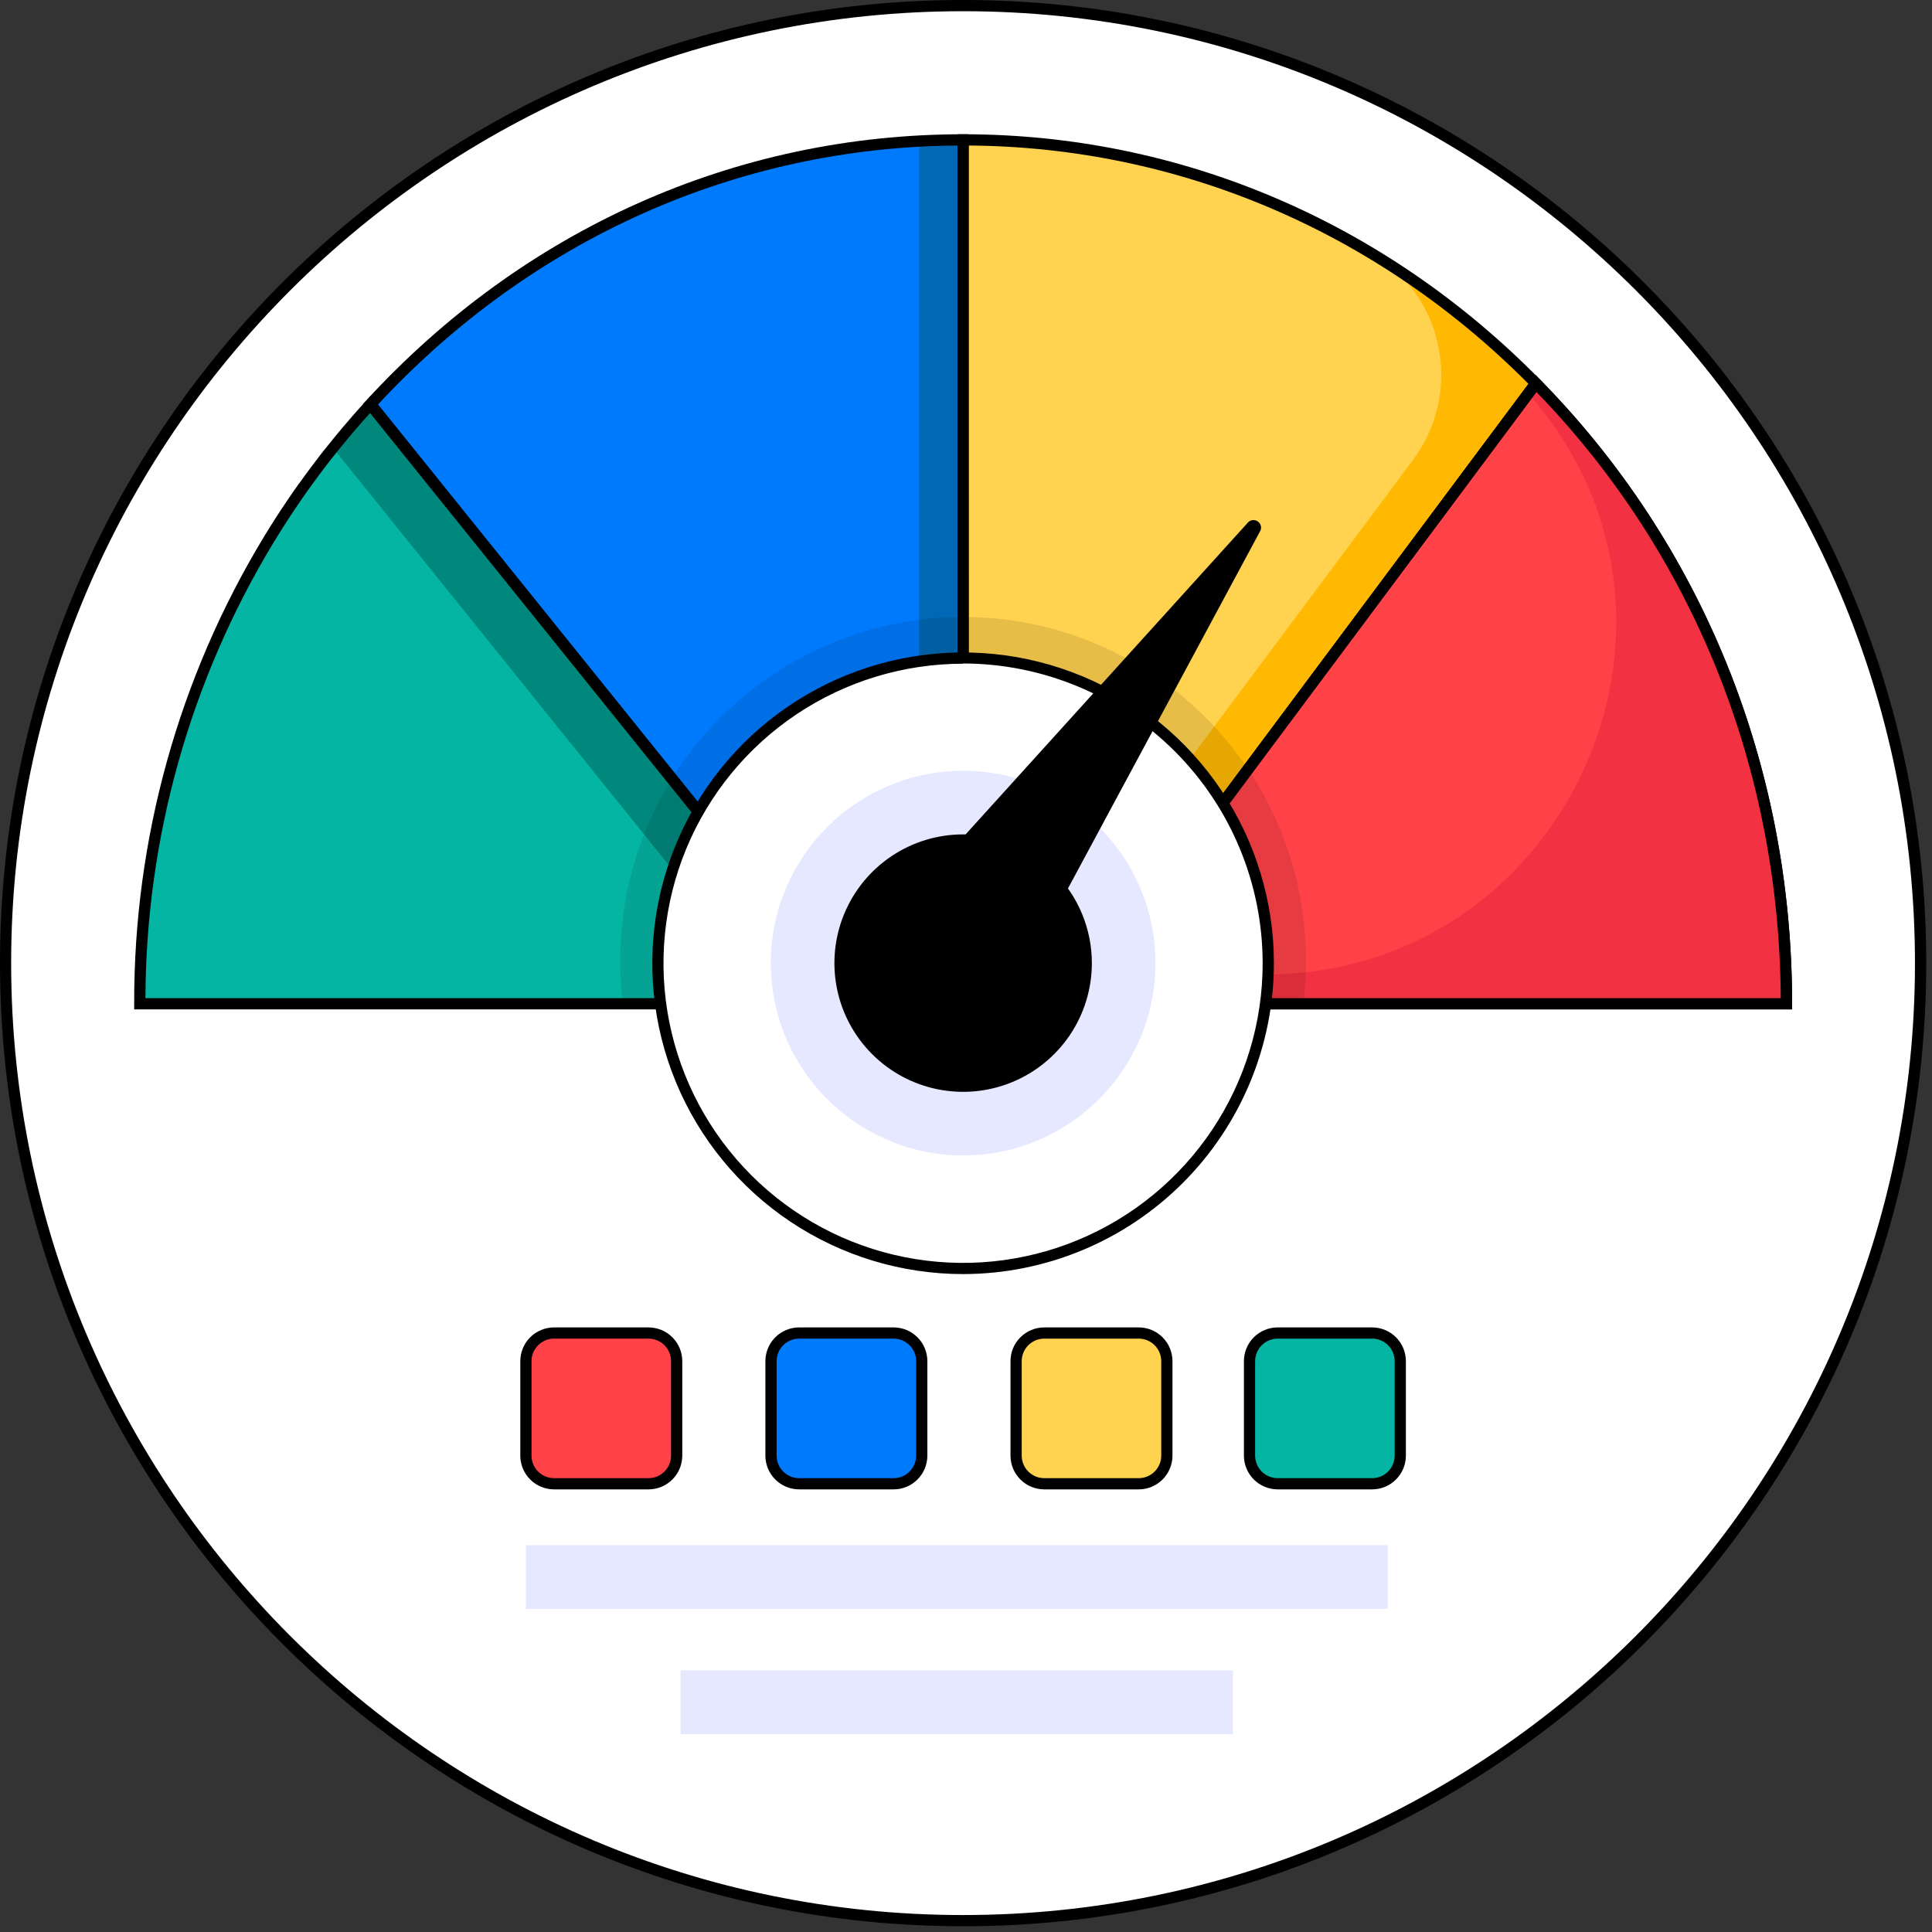 <svg width="158" height="158" viewBox="0 0 158 158" fill="none" xmlns="http://www.w3.org/2000/svg">
<rect x="0" y="0" width="158" height="158" fill="#333333" stroke="none"/>
<path d="M78.766 157.071C122.014 157.071 157.074 122.012 157.074 78.764C157.074 35.516 122.014 0.456 78.766 0.456C35.518 0.456 0.458 35.516 0.458 78.764C0.458 122.012 35.518 157.071 78.766 157.071Z" fill="white"/>
<path d="M78.764 157.53C35.342 157.53 0 122.196 0 78.766C0 35.337 35.334 0 78.764 0C122.193 0 157.53 35.334 157.53 78.766C157.53 122.198 122.196 157.53 78.764 157.53ZM78.764 0.917C35.839 0.917 0.912 35.839 0.912 78.766C0.912 121.694 35.833 156.613 78.758 156.613C121.683 156.613 156.607 121.691 156.607 78.766C156.607 35.842 121.691 0.917 78.764 0.917Z" fill="black"/>
<path d="M125.604 31.356L101.972 63.037L87.754 82.091H78.761V11.439C96.981 11.439 113.492 19.021 125.604 31.356Z" fill="#FFD24F"/>
<path d="M125.604 31.356L101.972 63.037L87.754 82.091H78.761V79.697H84.167L98.382 60.643L115.552 37.622C119.4 32.466 118.356 25.106 113.137 21.339L113.039 21.268C117.614 24.119 121.832 27.505 125.604 31.356Z" fill="#FFB902"/>
<path d="M146.102 82.091H87.754L101.969 63.037L125.602 31.356C138.232 44.189 146.102 62.179 146.102 82.091Z" fill="#007AFD"/>
<path d="M146.55 82.549H86.845L125.558 30.65L125.933 31.03C139.23 44.537 146.558 62.668 146.558 82.085L146.55 82.549ZM88.672 81.629H145.63C145.518 62.812 138.438 45.245 125.653 32.059L88.672 81.629Z" fill="black"/>
<path d="M78.763 11.439V82.091H69.767L62.103 72.571L55.047 63.813L30.291 33.06C42.539 19.732 59.731 11.439 78.763 11.439Z" fill="#007AFD"/>
<path d="M78.763 11.439V82.091H69.767L67.84 79.697H75.167V11.534C76.356 11.474 77.558 11.439 78.763 11.439Z" fill="#0068B5"/>
<path d="M69.767 82.091H11.42C11.38 68.708 15.028 55.574 21.966 44.13C22.27 43.636 22.579 43.142 22.888 42.653C23.198 42.165 23.523 41.679 23.849 41.199C24.175 40.718 24.476 40.276 24.802 39.825C24.81 39.816 24.817 39.806 24.823 39.796C24.823 39.782 24.84 39.766 24.853 39.76C24.891 39.709 24.921 39.663 24.956 39.611C25.252 39.199 25.556 38.797 25.866 38.371C26.175 37.945 26.479 37.557 26.796 37.16C27.114 36.764 27.431 36.363 27.757 35.972C27.947 35.733 28.148 35.497 28.346 35.261C28.617 34.93 28.916 34.596 29.203 34.265C29.559 33.858 29.92 33.451 30.289 33.06L55.045 63.813L62.101 72.571L69.767 82.091Z" fill="#04B5A4"/>
<path d="M69.767 82.091H63.829L56.475 72.961L49.419 64.196L27.236 36.634C27.412 36.414 27.591 36.192 27.779 35.972C27.966 35.752 28.169 35.497 28.367 35.261C28.639 34.93 28.937 34.596 29.225 34.265C29.581 33.858 29.942 33.451 30.311 33.06L55.066 63.813L62.122 72.571L69.767 82.091Z" fill="#00887D"/>
<path d="M146.102 82.091H87.754L101.969 63.037L125.602 31.356C138.232 44.189 146.102 62.179 146.102 82.091Z" fill="#FF4148"/>
<path d="M146.102 82.091H87.754L89.543 79.697H103.432C127.813 79.697 141.154 51.088 125.308 32.561L124.983 32.183L125.602 31.369C138.232 44.189 146.102 62.179 146.102 82.091Z" fill="#F23243"/>
<path d="M87.988 82.549H78.305V10.98H78.763C96.479 10.98 113.229 18.101 125.932 31.033L126.204 31.304L87.988 82.549ZM79.222 81.629H87.526L125.002 31.396C112.618 18.929 96.392 12.02 79.222 11.9V81.629Z" fill="black"/>
<path d="M79.222 82.549H69.547L29.678 33.041L29.95 32.751C42.846 18.712 60.179 10.98 78.755 10.98H79.214L79.222 82.549ZM69.995 81.629H78.313V11.9C60.298 12.025 43.494 19.532 30.91 33.082L69.995 81.629Z" fill="black"/>
<path d="M70.728 82.549H10.974V82.088C10.939 68.624 14.611 55.409 21.588 43.894C21.892 43.394 22.204 42.898 22.516 42.406C22.828 41.915 23.154 41.427 23.483 40.941C23.811 40.455 24.115 40.013 24.443 39.557L24.5 39.494L24.601 39.348C24.899 38.93 25.205 38.514 25.518 38.099C25.822 37.69 26.134 37.285 26.454 36.876L26.514 36.802C26.815 36.425 27.114 36.051 27.42 35.681L27.92 35.082L28.015 34.968C28.273 34.664 28.535 34.36 28.799 34.056L28.875 33.966C29.23 33.559 29.594 33.152 29.96 32.764L30.321 32.365L30.663 32.775L70.728 82.549ZM11.894 81.629H68.809L30.272 33.768C30.031 34.04 29.795 34.311 29.559 34.566L29.485 34.653C29.214 34.954 28.962 35.255 28.709 35.557L28.614 35.671C28.449 35.866 28.283 36.061 28.123 36.26C27.816 36.629 27.521 37 27.225 37.372L27.165 37.446C26.85 37.839 26.544 38.243 26.245 38.645C25.947 39.047 25.634 39.459 25.341 39.877L25.162 40.124C24.853 40.556 24.544 41.001 24.242 41.454C23.941 41.907 23.596 42.406 23.29 42.898C22.983 43.389 22.668 43.877 22.37 44.371C15.562 55.61 11.941 68.49 11.894 81.629Z" fill="black"/>
<path d="M146.55 82.549H86.845L125.558 30.65L125.933 31.03C139.23 44.537 146.558 62.668 146.558 82.085L146.55 82.549ZM88.672 81.629H145.63C145.518 62.812 138.438 45.245 125.653 32.059L88.672 81.629Z" fill="black"/>
<g opacity="0.1">
<path d="M106.794 78.766C106.796 79.877 106.73 80.988 106.596 82.091H50.928C50.794 80.988 50.728 79.877 50.729 78.766C50.693 75.062 51.391 71.387 52.783 67.954C54.176 64.521 56.235 61.398 58.842 58.765C61.448 56.133 64.551 54.043 67.97 52.617C71.389 51.191 75.057 50.456 78.762 50.456C82.467 50.456 86.135 51.191 89.554 52.617C92.973 54.043 96.076 56.133 98.682 58.765C101.289 61.398 103.348 64.521 104.74 67.954C106.133 71.387 106.831 75.062 106.794 78.766Z" fill="black"/>
</g>
<path d="M78.766 103.72C92.549 103.72 103.722 92.547 103.722 78.763C103.722 64.981 92.549 53.807 78.766 53.807C64.983 53.807 53.81 64.981 53.81 78.763C53.81 92.547 64.983 103.72 78.766 103.72Z" fill="white"/>
<path d="M78.763 104.195C73.736 104.195 68.822 102.704 64.642 99.911C60.462 97.118 57.204 93.148 55.28 88.504C53.356 83.859 52.853 78.748 53.834 73.817C54.815 68.887 57.236 64.358 60.791 60.803C64.346 57.248 68.876 54.828 73.806 53.847C78.737 52.867 83.848 53.371 88.492 55.295C93.137 57.219 97.106 60.477 99.899 64.658C102.692 68.838 104.182 73.753 104.181 78.78C104.174 85.519 101.494 91.979 96.728 96.744C91.963 101.509 85.502 104.188 78.763 104.195ZM78.763 54.279C73.918 54.279 69.18 55.715 65.151 58.407C61.122 61.099 57.981 64.925 56.126 69.402C54.271 73.879 53.786 78.805 54.731 83.558C55.676 88.311 58.009 92.677 61.435 96.103C64.862 99.53 69.227 101.864 73.98 102.809C78.733 103.755 83.659 103.27 88.136 101.416C92.613 99.561 96.44 96.421 99.132 92.392C101.824 88.363 103.261 83.626 103.261 78.78C103.259 72.281 100.678 66.049 96.085 61.452C91.492 56.855 85.262 54.268 78.763 54.26V54.279Z" fill="black"/>
<path d="M78.766 94.49C87.452 94.49 94.493 87.449 94.493 78.763C94.493 70.078 87.452 63.037 78.766 63.037C70.081 63.037 63.04 70.078 63.04 78.763C63.04 87.449 70.081 94.49 78.766 94.49Z" fill="#E5E8FF"/>
<path d="M81.323 82.387L72.638 76.256C72.568 76.206 72.508 76.141 72.464 76.066C72.42 75.991 72.393 75.908 72.383 75.821C72.374 75.735 72.382 75.647 72.409 75.565C72.436 75.482 72.48 75.406 72.538 75.341L102.062 42.727C102.164 42.618 102.301 42.55 102.449 42.535C102.597 42.52 102.746 42.559 102.867 42.645C102.989 42.731 103.075 42.858 103.11 43.003C103.145 43.148 103.126 43.3 103.058 43.432L82.221 82.175C82.179 82.251 82.122 82.318 82.053 82.371C81.984 82.424 81.904 82.462 81.819 82.482C81.734 82.502 81.646 82.504 81.561 82.487C81.475 82.471 81.394 82.436 81.323 82.387Z" fill="black"/>
<path d="M89.293 78.766C89.292 80.848 88.674 82.883 87.517 84.614C86.361 86.344 84.716 87.693 82.793 88.49C80.87 89.286 78.753 89.494 76.711 89.088C74.67 88.682 72.794 87.679 71.322 86.207C69.85 84.735 68.847 82.86 68.441 80.818C68.035 78.776 68.243 76.66 69.04 74.736C69.836 72.813 71.185 71.169 72.916 70.012C74.646 68.855 76.681 68.237 78.763 68.237C81.555 68.237 84.233 69.347 86.208 71.322C88.182 73.296 89.292 75.974 89.293 78.766Z" fill="black"/>
<path d="M53.036 109.015H45.31C44.039 109.015 43.009 110.045 43.009 111.316V119.042C43.009 120.313 44.039 121.344 45.31 121.344H53.036C54.307 121.344 55.338 120.313 55.338 119.042V111.316C55.338 110.045 54.307 109.015 53.036 109.015Z" fill="#FF4148"/>
<path d="M53.036 121.802H45.31C44.578 121.802 43.877 121.511 43.359 120.993C42.842 120.476 42.551 119.774 42.55 119.042V111.316C42.551 110.584 42.842 109.883 43.359 109.365C43.877 108.848 44.578 108.557 45.31 108.556H53.036C53.768 108.557 54.47 108.848 54.987 109.365C55.505 109.883 55.796 110.584 55.797 111.316V119.042C55.796 119.774 55.505 120.476 54.987 120.993C54.47 121.511 53.768 121.802 53.036 121.802ZM45.31 109.473C44.822 109.474 44.353 109.668 44.008 110.014C43.663 110.359 43.468 110.828 43.468 111.316V119.042C43.468 119.531 43.663 119.999 44.008 120.344C44.353 120.69 44.822 120.884 45.31 120.885H53.036C53.525 120.884 53.993 120.69 54.339 120.344C54.684 119.999 54.879 119.531 54.879 119.042V111.316C54.879 110.828 54.684 110.359 54.339 110.014C53.993 109.668 53.525 109.474 53.036 109.473H45.31Z" fill="black"/>
<path d="M73.081 109.015H65.355C64.084 109.015 63.053 110.045 63.053 111.316V119.042C63.053 120.313 64.084 121.344 65.355 121.344H73.081C74.352 121.344 75.382 120.313 75.382 119.042V111.316C75.382 110.045 74.352 109.015 73.081 109.015Z" fill="#007AFD"/>
<path d="M73.081 121.802H65.354C64.622 121.802 63.921 121.511 63.403 120.993C62.886 120.476 62.595 119.774 62.594 119.042V111.316C62.595 110.584 62.886 109.883 63.403 109.365C63.921 108.848 64.622 108.557 65.354 108.556H73.081C73.812 108.557 74.514 108.848 75.031 109.365C75.549 109.883 75.84 110.584 75.84 111.316V119.042C75.84 119.774 75.549 120.476 75.031 120.993C74.514 121.511 73.812 121.802 73.081 121.802ZM65.354 109.473C64.866 109.474 64.397 109.668 64.052 110.014C63.707 110.359 63.512 110.828 63.511 111.316V119.042C63.512 119.531 63.707 119.999 64.052 120.344C64.397 120.69 64.866 120.884 65.354 120.885H73.081C73.569 120.884 74.037 120.69 74.383 120.344C74.728 119.999 74.922 119.531 74.923 119.042V111.316C74.922 110.828 74.728 110.359 74.383 110.014C74.037 109.668 73.569 109.474 73.081 109.473H65.354Z" fill="black"/>
<path d="M93.125 109.015H85.398C84.127 109.015 83.097 110.045 83.097 111.316V119.042C83.097 120.313 84.127 121.344 85.398 121.344H93.125C94.396 121.344 95.426 120.313 95.426 119.042V111.316C95.426 110.045 94.396 109.015 93.125 109.015Z" fill="#FFD24F"/>
<path d="M93.125 121.802H85.399C84.667 121.802 83.965 121.511 83.448 120.993C82.93 120.476 82.639 119.774 82.639 119.042V111.316C82.639 110.584 82.93 109.883 83.448 109.365C83.965 108.848 84.667 108.557 85.399 108.556H93.125C93.857 108.557 94.558 108.848 95.076 109.365C95.593 109.883 95.884 110.584 95.885 111.316V119.042C95.884 119.774 95.593 120.476 95.076 120.993C94.558 121.511 93.857 121.802 93.125 121.802ZM85.399 109.473C84.91 109.474 84.442 109.668 84.096 110.014C83.751 110.359 83.557 110.828 83.556 111.316V119.042C83.557 119.531 83.751 119.999 84.096 120.344C84.442 120.69 84.91 120.884 85.399 120.885H93.125C93.613 120.884 94.082 120.69 94.427 120.344C94.772 119.999 94.967 119.531 94.968 119.042V111.316C94.967 110.828 94.772 110.359 94.427 110.014C94.082 109.668 93.613 109.474 93.125 109.473H85.399Z" fill="black"/>
<path d="M112.217 109.015H104.491C103.22 109.015 102.189 110.045 102.189 111.316V119.042C102.189 120.313 103.22 121.344 104.491 121.344H112.217C113.488 121.344 114.518 120.313 114.518 119.042V111.316C114.518 110.045 113.488 109.015 112.217 109.015Z" fill="#04B5A4"/>
<path d="M112.214 121.802H104.488C103.756 121.802 103.055 121.511 102.537 120.993C102.02 120.476 101.729 119.774 101.728 119.042V111.316C101.729 110.584 102.02 109.883 102.537 109.365C103.055 108.848 103.756 108.557 104.488 108.556H112.214C112.946 108.557 113.648 108.848 114.165 109.365C114.683 109.883 114.974 110.584 114.974 111.316V119.042C114.974 119.774 114.683 120.476 114.165 120.993C113.648 121.511 112.946 121.802 112.214 121.802ZM104.488 109.473C104 109.474 103.531 109.668 103.186 110.014C102.84 110.359 102.646 110.828 102.645 111.316V119.042C102.646 119.531 102.84 119.999 103.186 120.344C103.531 120.69 104 120.884 104.488 120.885H112.214C112.703 120.884 113.171 120.69 113.516 120.344C113.862 119.999 114.056 119.531 114.057 119.042V111.316C114.056 110.828 113.862 110.359 113.516 110.014C113.171 109.668 112.703 109.474 112.214 109.473H104.488Z" fill="black"/>
<path d="M113.49 126.367H43.009V131.577H113.49V126.367Z" fill="#E5E8FF"/>
<path d="M100.835 136.604H55.663V141.814H100.835V136.604Z" fill="#E5E8FF"/>
</svg>
